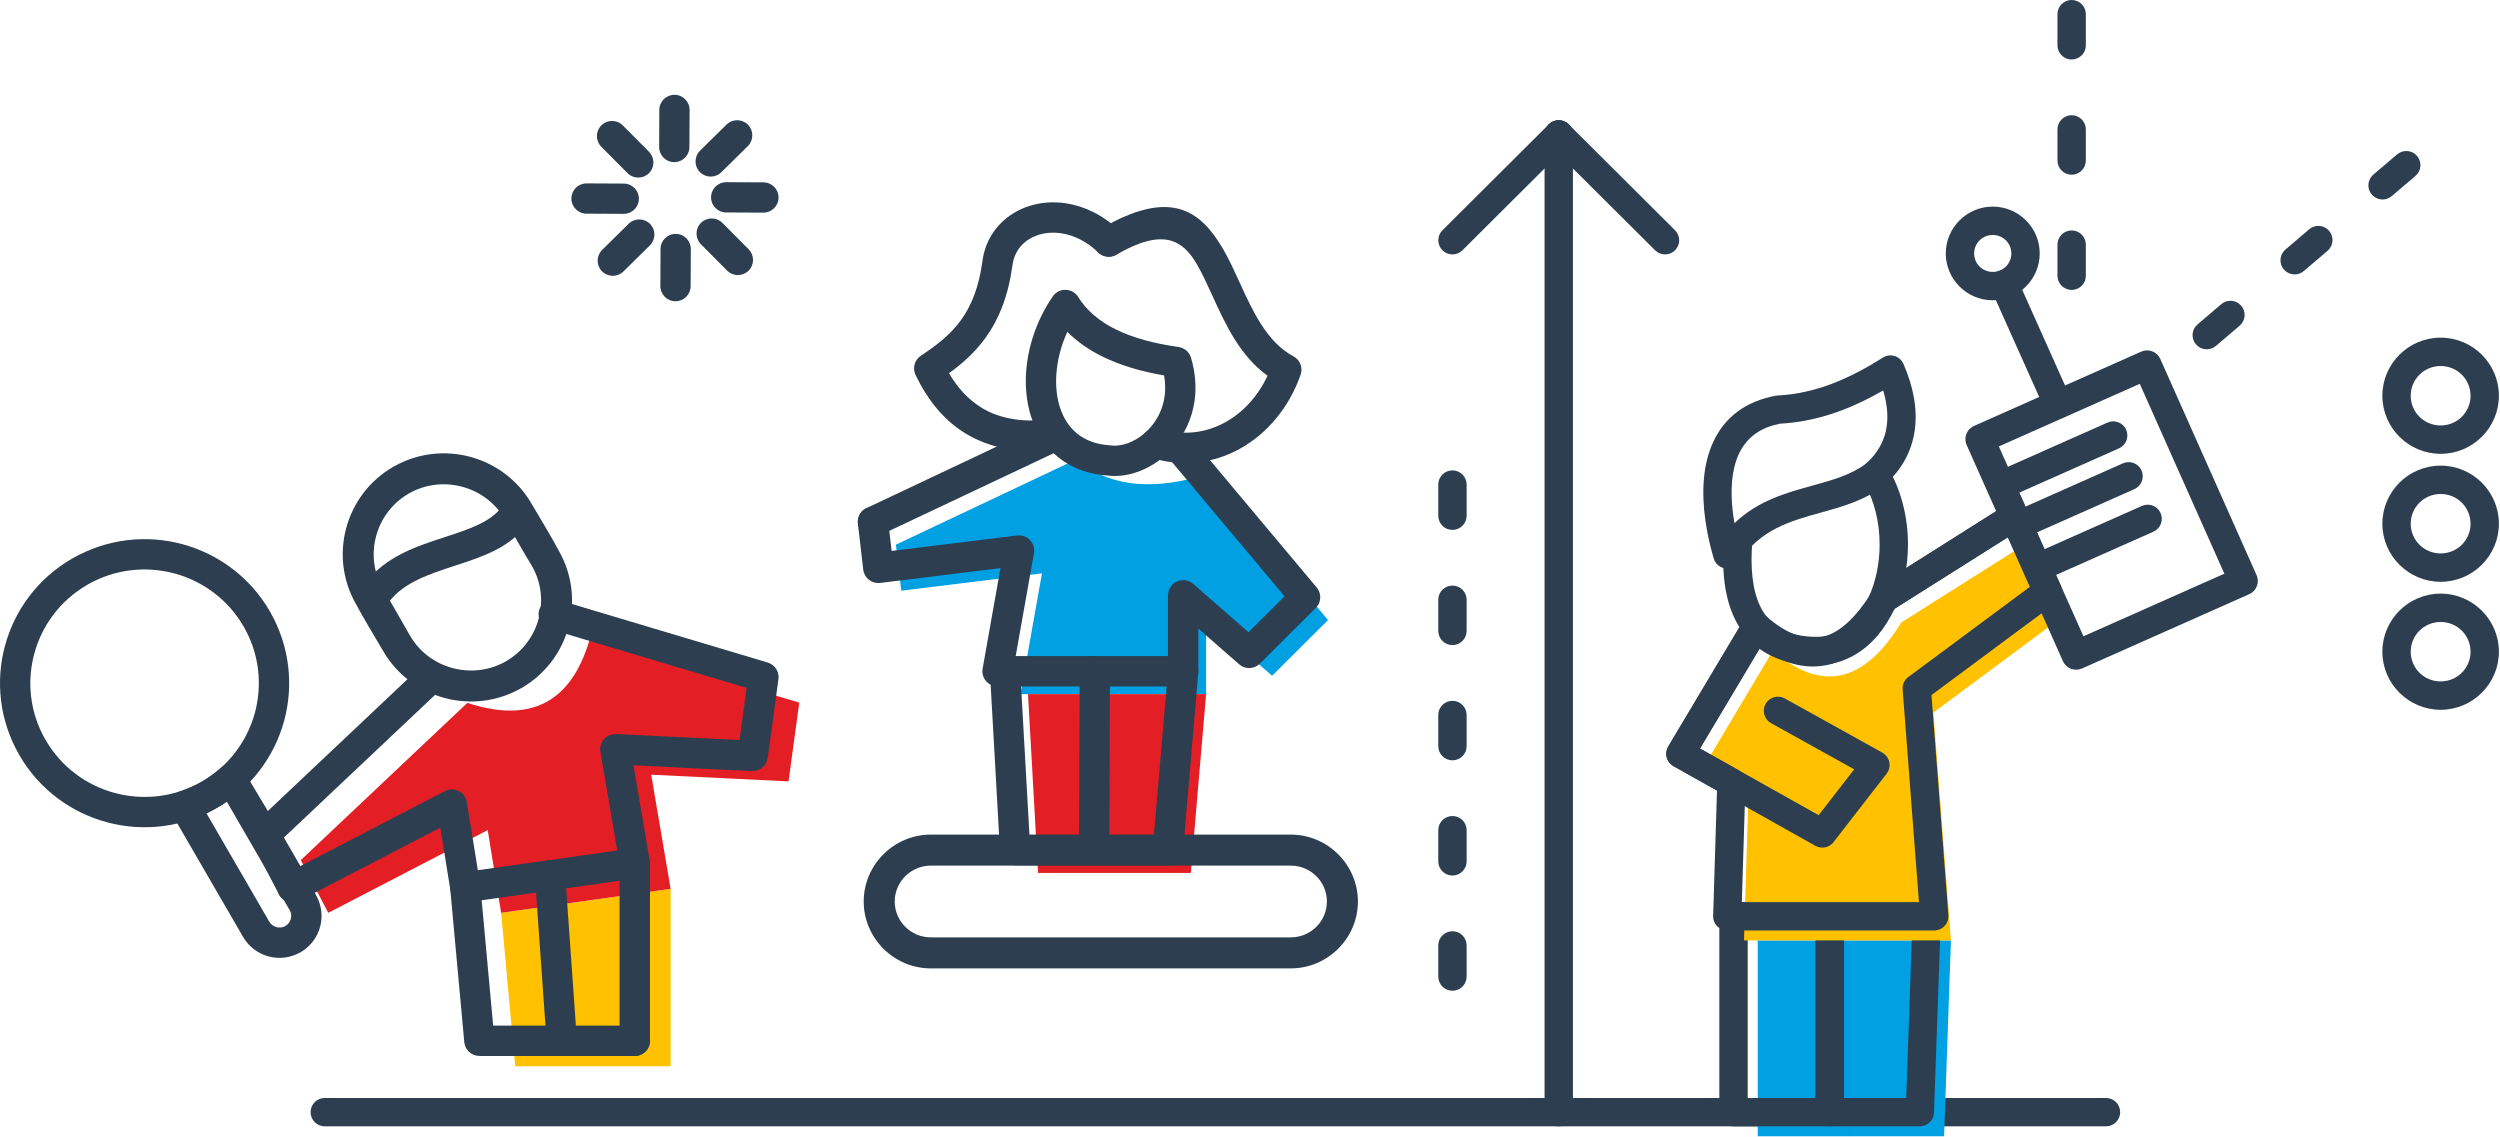 <?xml version="1.0" encoding="UTF-8"?> <svg xmlns="http://www.w3.org/2000/svg" width="1939" height="882" viewBox="0 0 1939 882" fill="none"><path d="M1544.41 224.786C1541.94 219.257 1544.42 212.774 1549.95 210.306C1555.48 207.839 1561.96 210.32 1564.43 215.848L1606.19 309.128C1608.66 314.656 1606.18 321.14 1600.65 323.608C1595.12 326.075 1588.64 323.594 1586.17 318.066L1544.41 224.786Z" fill="#2C3E50"></path><path d="M1197.96 104.249C1197.96 98.176 1202.89 93.25 1208.96 93.25C1215.03 93.25 1219.96 98.176 1219.96 104.249V862.599C1219.96 868.672 1215.03 873.598 1208.96 873.598C1202.89 873.598 1197.96 868.672 1197.96 862.599V104.249Z" fill="#2C3E50"></path><path d="M1134.25 194.141C1129.95 198.411 1123.01 198.391 1118.74 194.099C1114.47 189.806 1114.49 182.861 1118.78 178.59L1201.23 96.475C1205.52 92.205 1212.47 92.225 1216.74 96.518C1221.01 100.81 1220.99 107.756 1216.7 112.026L1134.25 194.141Z" fill="#2C3E50"></path><path d="M1201.24 112.026C1196.95 107.756 1196.93 100.81 1201.2 96.518C1205.47 92.225 1212.41 92.205 1216.71 96.475L1299.16 178.59C1303.45 182.861 1303.47 189.806 1299.2 194.099C1294.93 198.391 1287.98 198.411 1283.69 194.141L1201.24 112.026Z" fill="#2C3E50"></path><path d="M1467.54 473.344C1462.42 476.571 1455.65 475.031 1452.42 469.909C1449.2 464.786 1450.73 458.012 1455.86 454.786L1556.39 391.314C1561.51 388.088 1568.28 389.627 1571.51 394.75C1574.74 399.872 1573.2 406.646 1568.07 409.873L1467.54 473.344Z" fill="#2C3E50"></path><path d="M1493.15 542.706C1488.29 546.312 1481.42 545.292 1477.82 540.43C1474.21 535.569 1475.23 528.699 1480.09 525.094L1581.65 449.755C1586.51 446.149 1593.38 447.168 1596.98 452.03C1600.59 456.892 1599.57 463.761 1594.71 467.367L1493.15 542.706Z" fill="#2C3E50"></path><path d="M1380.31 328.65C1378.49 329.009 1376.81 329.415 1375.26 329.864C1360.25 334.21 1351.24 343.904 1346.79 356.688C1342.07 370.249 1342.04 387.417 1345.25 405.801C1363.37 388.374 1385.02 382.365 1406.04 376.54C1421.24 372.326 1436.07 368.214 1447.32 359.542C1456.63 351.233 1461.78 341.467 1463.32 330.765C1464.55 322.139 1463.55 312.74 1460.58 302.838C1450.5 308.646 1440.09 313.822 1429.18 317.992C1414.04 323.779 1397.91 327.655 1380.31 328.65ZM1369.16 308.811C1371.71 308.072 1374.31 307.45 1376.93 306.955C1377.41 306.868 1377.9 306.807 1378.4 306.783C1393.74 305.993 1407.94 302.589 1421.36 297.457C1434.98 292.252 1447.8 285.277 1460.21 277.442C1460.73 277.098 1461.28 276.795 1461.87 276.538C1467.42 274.12 1473.89 276.659 1476.31 282.21C1484.15 300.197 1487.37 317.698 1485.06 333.857C1482.78 349.7 1475.34 363.992 1461.92 375.944L1461.89 375.918L1461.4 376.33C1446.57 388.059 1429.45 392.807 1411.88 397.677C1388.85 404.061 1364.92 410.698 1349.19 435.463C1347.83 437.859 1345.57 439.749 1342.72 440.575C1336.9 442.257 1330.82 438.91 1329.14 433.098C1327.09 426.032 1325.39 419.033 1324.11 412.204C1319.81 389.418 1319.8 367.506 1326.08 349.472C1332.84 330.08 1346.46 315.381 1369.16 308.811Z" fill="#2C3E50"></path><path d="M1545.57 160.248C1555.59 160.248 1564.68 164.317 1571.29 170.89C1577.9 177.481 1582 186.566 1582 196.575C1582 206.586 1577.9 215.666 1571.29 222.257C1564.68 228.832 1555.59 232.899 1545.57 232.899C1535.55 232.899 1526.46 228.832 1519.85 222.257C1513.24 215.666 1509.14 206.586 1509.14 196.575C1509.14 186.566 1513.24 177.481 1519.85 170.89C1526.46 164.317 1535.55 160.248 1545.57 160.248ZM1555.82 186.441C1553.22 183.851 1549.59 182.247 1545.57 182.247C1541.55 182.247 1537.92 183.851 1535.32 186.441C1532.74 189.011 1531.14 192.594 1531.14 196.575C1531.14 200.553 1532.74 204.136 1535.32 206.706C1537.92 209.296 1541.55 210.9 1545.57 210.9C1549.59 210.9 1553.22 209.296 1555.82 206.706C1558.4 204.136 1560 200.553 1560 196.575C1560 192.594 1558.4 189.011 1555.82 186.441Z" fill="#2C3E50"></path><path d="M1584.49 450.438C1578.96 452.881 1572.5 450.38 1570.05 444.851C1567.61 439.322 1570.11 432.859 1575.64 430.416L1661.33 392.362C1666.86 389.919 1673.33 392.42 1675.77 397.949C1678.21 403.477 1675.71 409.941 1670.18 412.384L1584.49 450.438Z" fill="#2C3E50"></path><path d="M1569.71 417.426C1564.18 419.869 1557.72 417.368 1555.27 411.839C1552.83 406.31 1555.33 399.847 1560.86 397.404L1646.55 359.353C1652.08 356.91 1658.55 359.411 1660.99 364.939C1663.43 370.468 1660.93 376.931 1655.4 379.374L1569.71 417.426Z" fill="#2C3E50"></path><path d="M1557.76 385.803C1552.23 388.246 1545.77 385.745 1543.33 380.216C1540.88 374.688 1543.39 368.224 1548.91 365.781L1634.61 327.728C1640.14 325.285 1646.6 327.785 1649.04 333.314C1651.49 338.843 1648.98 345.306 1643.46 347.75L1557.76 385.803Z" fill="#2C3E50"></path><path d="M251.898 873.588C245.825 873.588 240.898 868.662 240.898 862.589C240.898 856.516 245.825 851.59 251.898 851.59H1633.41C1639.48 851.59 1644.41 856.516 1644.41 862.589C1644.41 868.662 1639.48 873.588 1633.41 873.588H251.898Z" fill="#2C3E50"></path><path d="M1595.77 10.999C1595.77 4.926 1600.7 0 1606.77 0C1612.85 0 1617.77 4.926 1617.77 10.999V35.151C1617.77 41.224 1612.85 46.15 1606.77 46.15C1600.7 46.15 1595.77 41.224 1595.77 35.151V10.999Z" fill="#2C3E50"></path><path d="M1859.19 119.751C1863.8 115.813 1870.72 116.353 1874.66 120.955C1878.6 125.558 1878.06 132.484 1873.45 136.421L1855.03 152.119C1850.42 156.057 1843.5 155.518 1839.56 150.915C1835.62 146.312 1836.16 139.387 1840.76 135.449L1859.19 119.751Z" fill="#2C3E50"></path><path d="M1595.77 100.365C1595.77 94.292 1600.7 89.365 1606.77 89.365C1612.85 89.365 1617.77 94.292 1617.77 100.365V124.514C1617.77 130.587 1612.85 135.513 1606.77 135.513C1600.7 135.513 1595.77 130.587 1595.77 124.514V100.365Z" fill="#2C3E50"></path><path d="M1791.01 177.835C1795.61 173.897 1802.53 174.437 1806.47 179.04C1810.41 183.642 1809.87 190.568 1805.27 194.506L1786.84 210.204C1782.24 214.141 1775.31 213.602 1771.37 208.999C1767.43 204.396 1767.97 197.471 1772.58 193.533L1791.01 177.835Z" fill="#2C3E50"></path><path d="M1595.77 189.718C1595.77 183.645 1600.7 178.719 1606.77 178.719C1612.85 178.719 1617.77 183.645 1617.77 189.718V213.868C1617.77 219.941 1612.85 224.867 1606.77 224.867C1600.7 224.867 1595.77 219.941 1595.77 213.868V189.718Z" fill="#2C3E50"></path><path d="M1722.82 235.921C1727.42 231.983 1734.35 232.523 1738.29 237.126C1742.23 241.728 1741.69 248.654 1737.08 252.592L1718.65 268.289C1714.05 272.227 1707.13 271.688 1703.19 267.085C1699.25 262.482 1699.79 255.557 1704.39 251.619L1722.82 235.921Z" fill="#2C3E50"></path><path d="M1892.95 261.881C1905.39 261.881 1916.68 266.925 1924.86 275.08C1933.07 283.25 1938.15 294.515 1938.15 306.933C1938.15 319.351 1933.07 330.618 1924.86 338.789C1916.68 346.941 1905.39 351.986 1892.95 351.986C1880.51 351.986 1869.23 346.941 1861.04 338.789C1852.84 330.618 1847.76 319.351 1847.76 306.933C1847.76 294.515 1852.84 283.25 1861.04 275.078C1869.23 266.925 1880.51 261.881 1892.95 261.881ZM1909.4 290.631C1905.21 286.458 1899.4 283.879 1892.95 283.879C1886.51 283.879 1880.69 286.461 1876.51 290.628C1872.34 294.78 1869.76 300.546 1869.76 306.933C1869.76 313.321 1872.34 319.088 1876.51 323.238C1880.69 327.408 1886.51 329.987 1892.95 329.987C1899.4 329.987 1905.21 327.406 1909.4 323.238C1913.57 319.088 1916.15 313.321 1916.15 306.933C1916.15 300.546 1913.57 294.78 1909.4 290.631Z" fill="#2C3E50"></path><path d="M1892.95 361.139C1905.39 361.139 1916.68 366.183 1924.86 374.338C1933.07 382.508 1938.15 393.773 1938.15 406.191C1938.15 418.609 1933.07 429.876 1924.86 438.046C1916.68 446.199 1905.39 451.243 1892.95 451.243C1880.51 451.243 1869.23 446.199 1861.04 438.046C1852.84 429.876 1847.76 418.609 1847.76 406.191C1847.76 393.773 1852.84 382.508 1861.04 374.335C1869.23 366.183 1880.51 361.139 1892.95 361.139ZM1909.4 389.888C1905.21 385.716 1899.4 383.137 1892.95 383.137C1886.51 383.137 1880.69 385.719 1876.51 389.886C1872.34 394.038 1869.76 399.803 1869.76 406.191C1869.76 412.579 1872.34 418.346 1876.51 422.496C1880.69 426.666 1886.51 429.245 1892.95 429.245C1899.4 429.245 1905.21 426.664 1909.4 422.496C1913.57 418.346 1916.15 412.579 1916.15 406.191C1916.15 399.803 1913.57 394.038 1909.4 389.888Z" fill="#2C3E50"></path><path d="M1892.95 460.406C1905.39 460.406 1916.68 465.451 1924.86 473.605C1933.07 481.776 1938.15 493.04 1938.15 505.459C1938.15 517.877 1933.07 529.142 1924.86 537.312C1916.68 545.466 1905.39 550.511 1892.95 550.511C1880.51 550.511 1869.23 545.466 1861.04 537.314C1852.84 529.141 1847.76 517.877 1847.76 505.459C1847.76 493.04 1852.84 481.775 1861.04 473.603C1869.23 465.45 1880.51 460.406 1892.95 460.406ZM1909.4 489.156C1905.21 484.984 1899.4 482.405 1892.95 482.405C1886.51 482.405 1880.69 484.986 1876.51 489.154C1872.34 493.306 1869.76 499.071 1869.76 505.459C1869.76 511.846 1872.34 517.611 1876.51 521.763C1880.69 525.931 1886.51 528.512 1892.95 528.512C1899.4 528.512 1905.21 525.933 1909.4 521.761C1913.57 517.611 1916.15 511.846 1916.15 505.459C1916.15 499.071 1913.57 493.306 1909.4 489.156Z" fill="#2C3E50"></path><path d="M1115.52 733.275C1115.52 727.202 1120.45 722.275 1126.52 722.275C1132.6 722.275 1137.52 727.202 1137.52 733.275V757.426C1137.52 763.499 1132.6 768.426 1126.52 768.426C1120.45 768.426 1115.52 763.499 1115.52 757.426V733.275Z" fill="#2C3E50"></path><path fill-rule="evenodd" clip-rule="evenodd" d="M1513.16 729.389L1507.82 881.293H1437.98V729.389H1513.16Z" fill="#00A0E3"></path><path fill-rule="evenodd" clip-rule="evenodd" d="M1363.29 729.389V881.293H1437.98V729.389H1363.29Z" fill="#00A0E3"></path><path d="M1505.31 712.005L1500 862.936C1499.82 868.868 1494.94 873.556 1489.05 873.551V873.592H1419.21C1413.14 873.592 1408.21 868.666 1408.21 862.593V710.688C1408.21 704.615 1413.14 699.689 1419.21 699.689H1494.38C1500.46 699.689 1505.38 704.615 1505.38 710.688C1505.38 711.135 1505.36 711.574 1505.31 712.005ZM1478.47 851.593L1483.03 721.688H1430.21V851.593H1478.47Z" fill="#2C3E50"></path><path d="M1355.52 721.688V851.593H1408.21V721.688H1355.52ZM1333.52 862.593V710.688C1333.52 704.615 1338.45 699.689 1344.52 699.689H1419.21C1425.29 699.689 1430.21 704.615 1430.21 710.688V862.593C1430.21 868.666 1425.29 873.592 1419.21 873.592H1344.52C1338.45 873.592 1333.52 868.666 1333.52 862.593Z" fill="#2C3E50"></path><path fill-rule="evenodd" clip-rule="evenodd" d="M1601.14 477.268L1499.58 552.608L1513.16 729.394H1352.63L1355.81 625.542L1316.25 603.327L1375.15 504.574C1412.18 536.932 1445.43 530.52 1474.65 482.765L1575.18 419.293L1601.14 477.268Z" fill="#FFC100"></path><path d="M1594.56 467.488L1498.05 539.091L1511.16 709.878C1511.62 715.927 1507.07 721.199 1501.03 721.65L1500.21 721.68L1339.67 721.694C1333.6 721.694 1328.67 716.768 1328.67 710.695C1328.67 710.262 1328.7 709.834 1328.75 709.414L1331.7 613.171L1297.93 594.205C1292.64 591.24 1290.76 584.544 1293.72 579.255L1352.79 480.246C1355.9 475.052 1362.64 473.358 1367.83 476.466C1368.49 476.861 1369.09 477.314 1369.64 477.814C1385.31 491.448 1399.65 497.021 1412.6 494.27C1426.13 491.394 1439.38 479.516 1452.33 458.352C1453.32 456.736 1454.66 455.467 1456.19 454.579L1556.39 391.314C1561.51 388.088 1568.28 389.627 1571.51 394.75C1571.84 395.272 1572.12 395.81 1572.35 396.361L1598.2 454.099C1600.36 458.945 1598.72 464.523 1594.56 467.488ZM1480.1 525.101L1574.58 455.009L1557.39 416.617L1469.69 471.986C1453.78 497.21 1436.25 511.69 1417.15 515.751C1400.23 519.347 1382.91 514.763 1365.22 502.222L1318.49 580.56L1348.23 597.261L1348.22 597.281C1351.65 599.211 1353.93 602.933 1353.81 607.143L1350.97 699.696H1488.35L1475.68 534.724L1475.7 534.722C1475.43 531.101 1476.97 527.424 1480.1 525.101Z" fill="#2C3E50"></path><path d="M1337.25 417.655C1337.77 411.606 1343.1 407.124 1349.15 407.646C1355.2 408.168 1359.68 413.498 1359.16 419.547C1358.72 424.627 1358.5 429.473 1358.5 434.08C1358.5 453.988 1362.58 468.615 1370.19 478.296C1377.34 487.401 1388.15 492.43 1402.03 493.637C1404.25 493.829 1406.58 493.927 1409.02 493.927C1415.97 493.927 1422.27 492.091 1427.79 488.842C1436.89 483.49 1444.28 474.269 1449.47 462.908C1454.89 451.038 1457.84 436.893 1457.84 422.282C1457.84 405.366 1453.86 388.077 1445.16 373.29C1442.1 368.071 1443.85 361.356 1449.07 358.297C1454.29 355.238 1461 356.987 1464.06 362.206C1474.88 380.605 1479.83 401.778 1479.83 422.282C1479.83 439.896 1476.16 457.214 1469.4 472.015C1462.4 487.332 1452.03 500.009 1438.88 507.744C1429.99 512.972 1419.97 515.925 1409.02 515.925C1406 515.925 1403.04 515.798 1400.14 515.546C1380.06 513.801 1364.06 506.044 1352.92 491.87C1342.23 478.274 1336.5 459.118 1336.5 434.08C1336.5 428.897 1336.75 423.422 1337.25 417.655Z" fill="#2C3E50"></path><path d="M1115.52 375.837C1115.52 369.764 1120.45 364.838 1126.52 364.838C1132.6 364.838 1137.52 369.764 1137.52 375.837V399.989C1137.52 406.062 1132.6 410.988 1126.52 410.988C1120.45 410.988 1115.52 406.062 1115.52 399.989V375.837Z" fill="#2C3E50"></path><path d="M1115.52 465.19C1115.52 459.117 1120.45 454.191 1126.52 454.191C1132.6 454.191 1137.52 459.117 1137.52 465.19V489.342C1137.52 495.415 1132.6 500.341 1126.52 500.341C1120.45 500.341 1115.52 495.415 1115.52 489.342V465.19Z" fill="#2C3E50"></path><path d="M1115.52 554.556C1115.52 548.483 1120.45 543.557 1126.52 543.557C1132.6 543.557 1137.52 548.483 1137.52 554.556V578.707C1137.52 584.78 1132.6 589.707 1126.52 589.707C1120.45 589.707 1115.52 584.78 1115.52 578.707V554.556Z" fill="#2C3E50"></path><path d="M1115.52 643.91C1115.52 637.837 1120.45 632.91 1126.52 632.91C1132.6 632.91 1137.52 637.837 1137.52 643.91V668.061C1137.52 674.134 1132.6 679.06 1126.52 679.06C1120.45 679.06 1115.52 674.134 1115.52 668.061V643.91Z" fill="#2C3E50"></path><path d="M1352.8 480.246C1355.9 475.052 1362.64 473.358 1367.83 476.466C1373.03 479.574 1374.72 486.31 1371.61 491.504L1318.5 580.56L1410.54 632.25L1438.13 596.695L1373.64 560.877C1368.35 557.937 1366.44 551.259 1369.38 545.969C1372.33 540.68 1379 538.776 1384.29 541.717L1459.66 583.574C1460.23 583.875 1460.79 584.228 1461.33 584.641C1466.12 588.342 1467.01 595.23 1463.3 600.022L1422.44 652.691C1419.26 657.312 1413.02 658.831 1408.03 656.033L1297.93 594.205L1297.68 594.034C1292.48 590.926 1290.79 584.19 1293.9 578.996L1352.8 480.246Z" fill="#2C3E50"></path><path d="M1725.21 444.955L1659.61 297.689L1550.31 346.24L1615.91 493.505L1725.21 444.955ZM1675.51 278.382L1750.21 446.099C1752.7 451.741 1750.15 458.341 1744.5 460.835L1614.79 518.471C1609.15 520.988 1602.53 518.456 1600.01 512.813L1525.32 345.095C1522.82 339.453 1525.37 332.853 1531.02 330.359L1660.73 272.723C1666.38 270.207 1673 272.739 1675.51 278.382Z" fill="#2C3E50"></path><path fill-rule="evenodd" clip-rule="evenodd" d="M935.453 368.101L1030.03 480.921L986.637 524.134L935.453 479.367V538.367H791.512L808.141 444.694L699.016 458.15L694.859 422.442L834.503 356.457C864.344 380.149 898.937 379.123 935.453 368.101Z" fill="#00A0E3"></path><path fill-rule="evenodd" clip-rule="evenodd" d="M797.312 538.357H935.442L923.586 677.053H805.106L797.312 538.357Z" fill="#E31E24"></path><path d="M868.134 178.897C872.811 183.395 872.953 190.837 868.456 195.514C863.958 200.19 856.515 200.333 851.838 195.835C842.767 187.076 832.646 182.323 823.008 180.916C816.859 180.016 810.929 180.478 805.655 182.123C800.581 183.702 796.119 186.357 792.692 189.909C788.895 193.843 786.267 198.99 785.372 205.112L785.26 205.752C781.927 230.031 774.672 247.683 764.549 261.764C756.479 272.988 746.834 281.656 736.034 289.463C742.767 300.897 751.073 310.02 761.352 316.24L762.095 316.727C774.759 324.15 790.84 327.478 811.166 325.709C817.647 325.151 823.359 329.953 823.916 336.434C824.474 342.915 819.673 348.627 813.191 349.185C787.732 351.405 767.001 346.855 750.076 336.878L749.201 336.4C732.145 326.077 719.47 310.413 710.088 290.759C707.594 285.52 709.287 279.108 714.278 275.846C726.641 267.741 737.408 259.289 745.491 248.047C753.461 236.959 759.228 222.686 761.983 202.6L762.079 201.707C763.717 190.516 768.625 180.998 775.754 173.614C781.992 167.152 789.865 162.398 798.658 159.66C807.248 156.983 816.734 156.209 826.413 157.623C840.598 159.696 855.274 166.481 868.134 178.897Z" fill="#2C3E50"></path><path d="M682.098 415.358C676.226 418.129 669.218 415.615 666.447 409.742C663.676 403.87 666.191 396.862 672.063 394.091L814.444 326.813C820.317 324.042 827.325 326.556 830.096 332.429C832.867 338.301 830.352 345.308 824.48 348.079L682.098 415.358Z" fill="#2C3E50"></path><path d="M902.871 291.181C885.15 288.138 869.151 283.461 855.358 276.701C844.781 271.516 835.533 265.135 827.831 257.368C822.916 268.026 820.022 279.383 819.304 290.364C818.634 300.605 819.85 310.384 823.079 318.764C826.117 326.655 830.97 333.36 837.728 338.016C843.69 342.123 851.324 344.763 860.733 345.378L861.958 345.519C865.324 345.907 869.004 345.503 872.752 344.397C879.679 342.349 886.607 337.92 892.185 331.588C897.816 325.196 901.977 316.919 903.28 307.265C903.949 302.294 903.873 296.912 902.871 291.181ZM865.67 255.622C879.075 262.19 895.467 266.509 914.092 269.135C918.529 269.753 922.414 272.892 923.759 277.468C927.231 289.211 927.933 300.281 926.572 310.393C924.598 325.033 918.331 337.529 909.859 347.148C901.336 356.826 890.46 363.675 879.378 366.953C872.589 368.961 865.648 369.642 859.017 368.836C845.242 367.897 833.719 363.781 824.382 357.346C813.532 349.87 805.857 339.401 801.17 327.233C796.672 315.555 794.947 302.37 795.828 288.892C797.127 269.024 804.09 248.199 816.131 230.482C817.059 228.927 818.364 227.566 820.007 226.544C825.522 223.112 832.777 224.803 836.209 230.319C842.982 241.157 853.024 249.424 865.67 255.622Z" fill="#2C3E50"></path><path d="M865.875 197.54C860.259 200.793 853.064 198.876 849.811 193.261C846.558 187.645 848.475 180.45 854.09 177.197C907.511 146.144 930.92 162.681 948.691 193.258C953.258 201.119 957.323 210.018 961.519 219.213C971.613 241.325 982.592 265.376 1003.21 276.376C1008.39 279.136 1010.65 285.226 1008.77 290.596C1000.01 315.68 983.235 335.865 962.361 347.661C941.908 359.216 917.65 362.743 893.114 355.075C886.912 353.145 883.451 346.548 885.381 340.345C887.311 334.143 893.908 330.682 900.111 332.612C918.123 338.241 935.898 335.673 950.853 327.224C964.413 319.56 975.776 307.075 983.103 291.433C961.589 275.902 950.476 251.561 940.163 228.972C936.275 220.449 932.504 212.196 928.348 205.043C917.391 186.188 902.284 176.378 865.875 197.54Z" fill="#2C3E50"></path><path d="M908.636 357.932C904.469 352.95 905.129 345.529 910.111 341.362C915.093 337.194 922.514 337.854 926.681 342.836L1021.25 455.656C1025.32 460.515 1024.79 467.693 1020.14 471.91L977.128 514.749C972.631 519.224 965.415 519.302 960.819 515.003L929.443 487.56V520.65C929.443 527.158 924.167 532.434 917.659 532.434H773.718C767.21 532.434 761.933 527.158 761.933 520.65C761.933 519.768 762.031 518.909 762.214 518.084L775.967 440.621L682.649 452.126C676.195 452.914 670.318 448.318 669.53 441.863L665.374 406.059C664.637 399.604 669.276 393.77 675.73 393.033C682.185 392.297 688.019 396.936 688.756 403.39L691.538 427.296L788.918 415.289C790.04 415.153 791.201 415.175 792.372 415.38C798.777 416.498 803.063 422.6 801.945 429.005L787.769 508.865H905.874V461.653H905.916C905.916 458.907 906.871 456.149 908.821 453.92C913.092 449.041 920.512 448.546 925.392 452.816L968.316 490.358L996.291 462.496L908.636 357.932Z" fill="#2C3E50"></path><path d="M767.791 521.301C767.437 514.82 772.403 509.273 778.884 508.918C785.366 508.564 790.912 513.53 791.267 520.011L798.435 647.569H905.802C912.31 647.569 917.587 652.846 917.587 659.354C917.587 665.862 912.31 671.139 905.802 671.139H787.324V671.109C781.124 671.114 775.93 666.264 775.587 659.999L767.791 521.301Z" fill="#2C3E50"></path><path d="M917.559 660.319C917.026 666.8 911.336 671.624 904.855 671.09C898.374 670.557 893.55 664.868 894.083 658.387L905.939 519.689C906.473 513.207 912.162 508.384 918.643 508.917C925.124 509.45 929.948 515.14 929.415 521.621L917.559 660.319Z" fill="#2C3E50"></path><path d="M837.424 520.603C837.449 514.122 842.728 508.888 849.209 508.912C855.69 508.937 860.925 514.216 860.9 520.697L860.331 659.395C860.307 665.876 855.028 671.11 848.546 671.085C842.065 671.061 836.831 665.782 836.856 659.301L837.424 520.603Z" fill="#2C3E50"></path><path d="M563.497 96.611C568.122 92.062 575.565 92.124 580.114 96.749C584.663 101.374 584.601 108.817 579.976 113.366L559.454 133.602C554.829 138.151 547.386 138.089 542.837 133.464C538.288 128.839 538.35 121.396 542.975 116.847L563.497 96.611ZM535.651 221.951C535.626 228.432 530.347 233.667 523.866 233.642C517.385 233.618 512.151 228.339 512.175 221.857L512.318 193.096C512.342 186.615 517.621 181.381 524.103 181.405C530.584 181.43 535.818 186.709 535.793 193.19L535.651 221.951ZM580.634 193.324C585.21 197.925 585.19 205.365 580.589 209.941C575.989 214.517 568.548 214.497 563.972 209.897L543.654 189.46C539.078 184.86 539.098 177.419 543.698 172.843C548.299 168.267 555.739 168.287 560.315 172.887L580.634 193.324ZM592.16 141.445C598.641 141.469 603.875 146.748 603.851 153.229C603.826 159.711 598.547 164.945 592.066 164.92L563.187 164.777C556.705 164.753 551.471 159.474 551.496 152.993C551.52 146.511 556.799 141.277 563.28 141.302L592.16 141.445ZM483.526 210.555C478.901 215.104 471.458 215.042 466.909 210.417C462.359 205.792 462.422 198.349 467.047 193.799L487.568 173.561C492.194 169.012 499.636 169.074 504.186 173.699C508.735 178.325 508.672 185.768 504.047 190.317L483.526 210.555ZM454.863 165.721C448.382 165.697 443.147 160.418 443.172 153.936C443.197 147.455 448.475 142.221 454.957 142.245L483.836 142.386C490.317 142.411 495.551 147.69 495.527 154.171C495.502 160.652 490.223 165.886 483.742 165.861L454.863 165.721ZM511.372 85.215C511.397 78.733 516.675 73.499 523.157 73.523C529.638 73.548 534.872 78.827 534.847 85.308L534.705 114.069C534.68 120.551 529.401 125.785 522.92 125.76C516.439 125.736 511.205 120.457 511.229 113.976L511.372 85.215ZM466.389 113.839C461.813 109.239 461.833 101.798 466.433 97.222C471.034 92.646 478.475 92.666 483.051 97.267L503.369 117.706C507.945 122.306 507.925 129.747 503.324 134.323C498.724 138.899 491.283 138.879 486.707 134.278L466.389 113.839Z" fill="#2C3E50"></path><path d="M721.929 647.322H1001.16C1015.44 647.322 1028.44 653.156 1037.87 662.554C1047.33 671.969 1053.2 684.945 1053.2 699.202C1053.2 713.458 1047.33 726.434 1037.87 735.849C1028.44 745.247 1015.44 751.081 1001.16 751.081H721.929C707.646 751.081 694.647 745.247 685.212 735.849C675.759 726.434 669.887 713.458 669.887 699.202C669.887 684.945 675.757 671.969 685.212 662.554C694.645 653.156 707.65 647.322 721.929 647.322ZM1001.16 671.382H721.929C714.205 671.382 707.195 674.517 702.128 679.564C697.082 684.588 693.947 691.542 693.947 699.202C693.947 706.861 697.082 713.813 702.128 718.84C707.195 723.887 714.205 727.021 721.929 727.021H1001.16C1008.88 727.021 1015.89 723.887 1020.96 718.84C1026 713.813 1029.14 706.861 1029.14 699.202C1029.14 691.542 1026 684.588 1020.96 679.564C1015.89 674.517 1008.88 671.382 1001.16 671.382Z" fill="#2C3E50"></path><path fill-rule="evenodd" clip-rule="evenodd" d="M388.684 707.989L520.153 689.359V827.02H399.596L388.684 707.989Z" fill="#FFC100"></path><path d="M213.55 655.87C208.822 660.317 201.381 660.092 196.935 655.364C192.488 650.636 192.714 643.196 197.441 638.749L326.831 516.613C331.559 512.166 338.999 512.391 343.446 517.119C347.893 521.847 347.667 529.287 342.94 533.734L213.55 655.87Z" fill="#2C3E50"></path><path fill-rule="evenodd" clip-rule="evenodd" d="M233.289 667.104L254.596 707.988L378.27 643.815L388.662 707.988L520.131 689.359L505.063 600.86L611.588 606.036L619.904 544.969L457.255 496.32C442.554 546.078 410.183 560.815 362.478 545.159L233.289 667.104Z" fill="#E31E24"></path><path d="M414.861 679.702C414.406 673.221 419.29 667.592 425.771 667.137C432.253 666.682 437.882 671.566 438.337 678.047L447.431 806.393C447.886 812.874 443.002 818.503 436.521 818.958C430.039 819.413 424.41 814.529 423.955 808.048L414.861 679.702Z" fill="#2C3E50"></path><path d="M480.551 669.564C480.551 663.055 485.827 657.779 492.335 657.779C498.843 657.779 504.12 663.055 504.12 669.564V807.224C504.12 813.732 498.843 819.009 492.335 819.009C485.827 819.009 480.551 813.732 480.551 807.224V669.564Z" fill="#2C3E50"></path><path d="M195.048 652.735C192.049 646.965 194.296 639.855 200.065 636.856C205.835 633.858 212.946 636.104 215.944 641.874L237.249 682.756C240.247 688.526 238.001 695.636 232.231 698.635C226.461 701.634 219.351 699.387 216.352 693.617L195.048 652.735Z" fill="#2C3E50"></path><path d="M389.287 392.903C392.997 387.567 400.335 386.248 405.672 389.959C411.009 393.669 412.327 401.007 408.617 406.344C395.873 424.692 374.682 431.622 352.646 438.819C333.324 445.131 313.22 451.701 301.978 466.494C298.064 471.652 290.704 472.663 285.546 468.75C280.387 464.836 279.377 457.476 283.29 452.317C299.044 431.588 322.669 423.867 345.372 416.451C363.547 410.514 381.025 404.8 389.287 392.903Z" fill="#2C3E50"></path><path d="M56.825 432.756C83.478 417.682 113.722 414.652 141.156 421.975L141.742 422.149C169.223 429.65 193.863 447.514 209.228 474.022L209.811 475.091C224.79 501.58 227.778 531.579 220.453 558.799C213.055 586.297 195.166 610.999 168.529 626.443L167.808 626.827C141.082 642.07 110.71 645.153 83.174 637.808C55.437 630.408 30.538 612.467 15.055 585.759L14.671 585.038C-0.483 558.466 -3.526 528.322 3.83 500.982C11.226 473.486 29.119 448.779 55.752 433.34L56.825 432.756ZM135.078 444.714C113.341 438.913 89.421 441.285 68.391 453.168L67.536 453.683C46.524 465.865 32.406 485.36 26.569 507.06C20.748 528.69 23.127 552.491 35.05 573.41L35.398 573.974C47.624 595.067 67.278 609.232 89.158 615.069C111.011 620.899 135.069 618.483 156.18 606.448L156.744 606.1C177.759 593.916 191.875 574.423 197.714 552.721C203.508 531.189 201.179 507.508 189.399 486.656L188.885 485.806C176.733 464.841 157.244 450.725 135.527 444.823L135.078 444.714Z" fill="#2C3E50"></path><path d="M189.47 598.299C207.428 629.269 229.763 663.911 245.651 695.295C249.604 702.796 250.331 711.192 248.283 718.805C246.208 726.529 241.291 733.512 234.007 738.026C233.322 738.507 232.585 738.92 231.805 739.251C224.324 743.13 215.953 743.84 208.354 741.811C200.304 739.663 193.048 734.444 188.546 726.678L132.998 630.857C129.746 625.242 131.662 618.047 137.278 614.794C138.007 614.372 138.764 614.037 139.536 613.785C142.541 612.805 145.43 611.706 148.17 610.487L148.77 610.24C151.342 609.075 153.919 607.754 156.481 606.284C159.142 604.754 161.753 603.06 164.289 601.226C166.826 599.392 169.227 597.458 171.48 595.441C176.308 591.122 183.731 591.534 188.051 596.362C188.595 596.971 189.066 597.623 189.47 598.299ZM224.643 705.849L175.907 621.763C173.448 623.452 170.869 625.076 168.172 626.627C165.557 628.131 162.877 629.527 160.149 630.815L208.889 714.894C210.123 717.022 212.155 718.465 214.431 719.072C216.524 719.63 218.793 719.485 220.796 718.524L221.434 718.135C223.534 716.917 224.951 714.931 225.544 712.727C226.097 710.668 225.959 708.443 225.015 706.478L224.643 705.849Z" fill="#2C3E50"></path><path d="M426.109 487.802C419.882 485.948 416.336 479.391 418.19 473.164C420.044 466.937 426.602 463.392 432.829 465.246L595.475 513.893C601.323 515.633 604.806 521.523 603.672 527.393L595.446 587.802C594.627 593.893 589.275 598.266 583.246 597.976C552.64 596.751 521.93 594.997 491.321 593.512L503.942 667.628C505.009 674.034 500.681 680.093 494.275 681.16L362.487 699.837C356.057 700.725 350.118 696.231 349.23 689.801L341.486 641.928L232.193 698.638C226.424 701.612 219.333 699.346 216.359 693.576C213.385 687.806 215.652 680.716 221.422 677.742L345.095 613.569C346.182 613.018 347.371 612.619 348.641 612.418C355.046 611.403 361.066 615.771 362.081 622.177L370.626 674.933L478.722 659.617L465.675 582.996C465.55 582.191 465.496 581.359 465.536 580.511C465.84 574.03 471.346 569.023 477.827 569.326L573.61 573.978L579.112 533.565L426.109 487.802Z" fill="#2C3E50"></path><path d="M349.185 689.256C348.601 682.801 353.362 677.09 359.816 676.506C366.271 675.921 371.983 680.682 372.567 687.136L382.495 795.443H492.343C498.851 795.443 504.128 800.719 504.128 807.227C504.128 813.735 498.851 819.012 492.343 819.012H371.788V818.965C365.78 818.972 360.651 814.387 360.098 808.287L349.185 689.256Z" fill="#2C3E50"></path><path d="M317.874 382.331C317.389 382.666 316.878 382.967 316.345 383.23C303.764 390.704 295.282 402.582 291.73 415.779C288.18 428.981 289.539 443.467 296.627 456.164C303.969 468.11 310.933 480.807 317.987 492.977C325.392 505.755 337.344 514.405 350.659 518.064L351.11 518.173C364.51 521.747 379.229 520.332 392.089 513.084L392.653 512.736C405.511 505.282 414.176 493.263 417.773 479.892C421.323 466.69 419.966 452.206 412.878 439.509C405.533 427.564 398.572 414.867 391.515 402.694C384.108 389.914 372.16 381.269 358.843 377.608L358.392 377.498C345.153 373.966 330.624 375.305 317.874 382.331ZM306.013 361.512C324.509 351.211 345.523 349.197 364.595 354.286L365.19 354.462C384.385 359.752 401.6 372.231 412.287 390.664C419.323 402.801 427.184 415.384 433.718 427.696C444.075 446.142 446.097 467.088 440.985 486.094C435.798 505.382 423.277 522.729 404.683 533.507L403.949 533.898C385.344 544.426 364.137 546.516 344.908 541.385L344.312 541.209C325.118 535.919 307.903 523.441 297.216 505.007C290.166 492.848 282.364 480.307 275.784 467.978C265.432 449.533 263.406 428.583 268.517 409.577C273.707 390.287 286.226 372.94 304.819 362.162L305.069 361.999L306.013 361.512Z" fill="#2C3E50"></path></svg> 